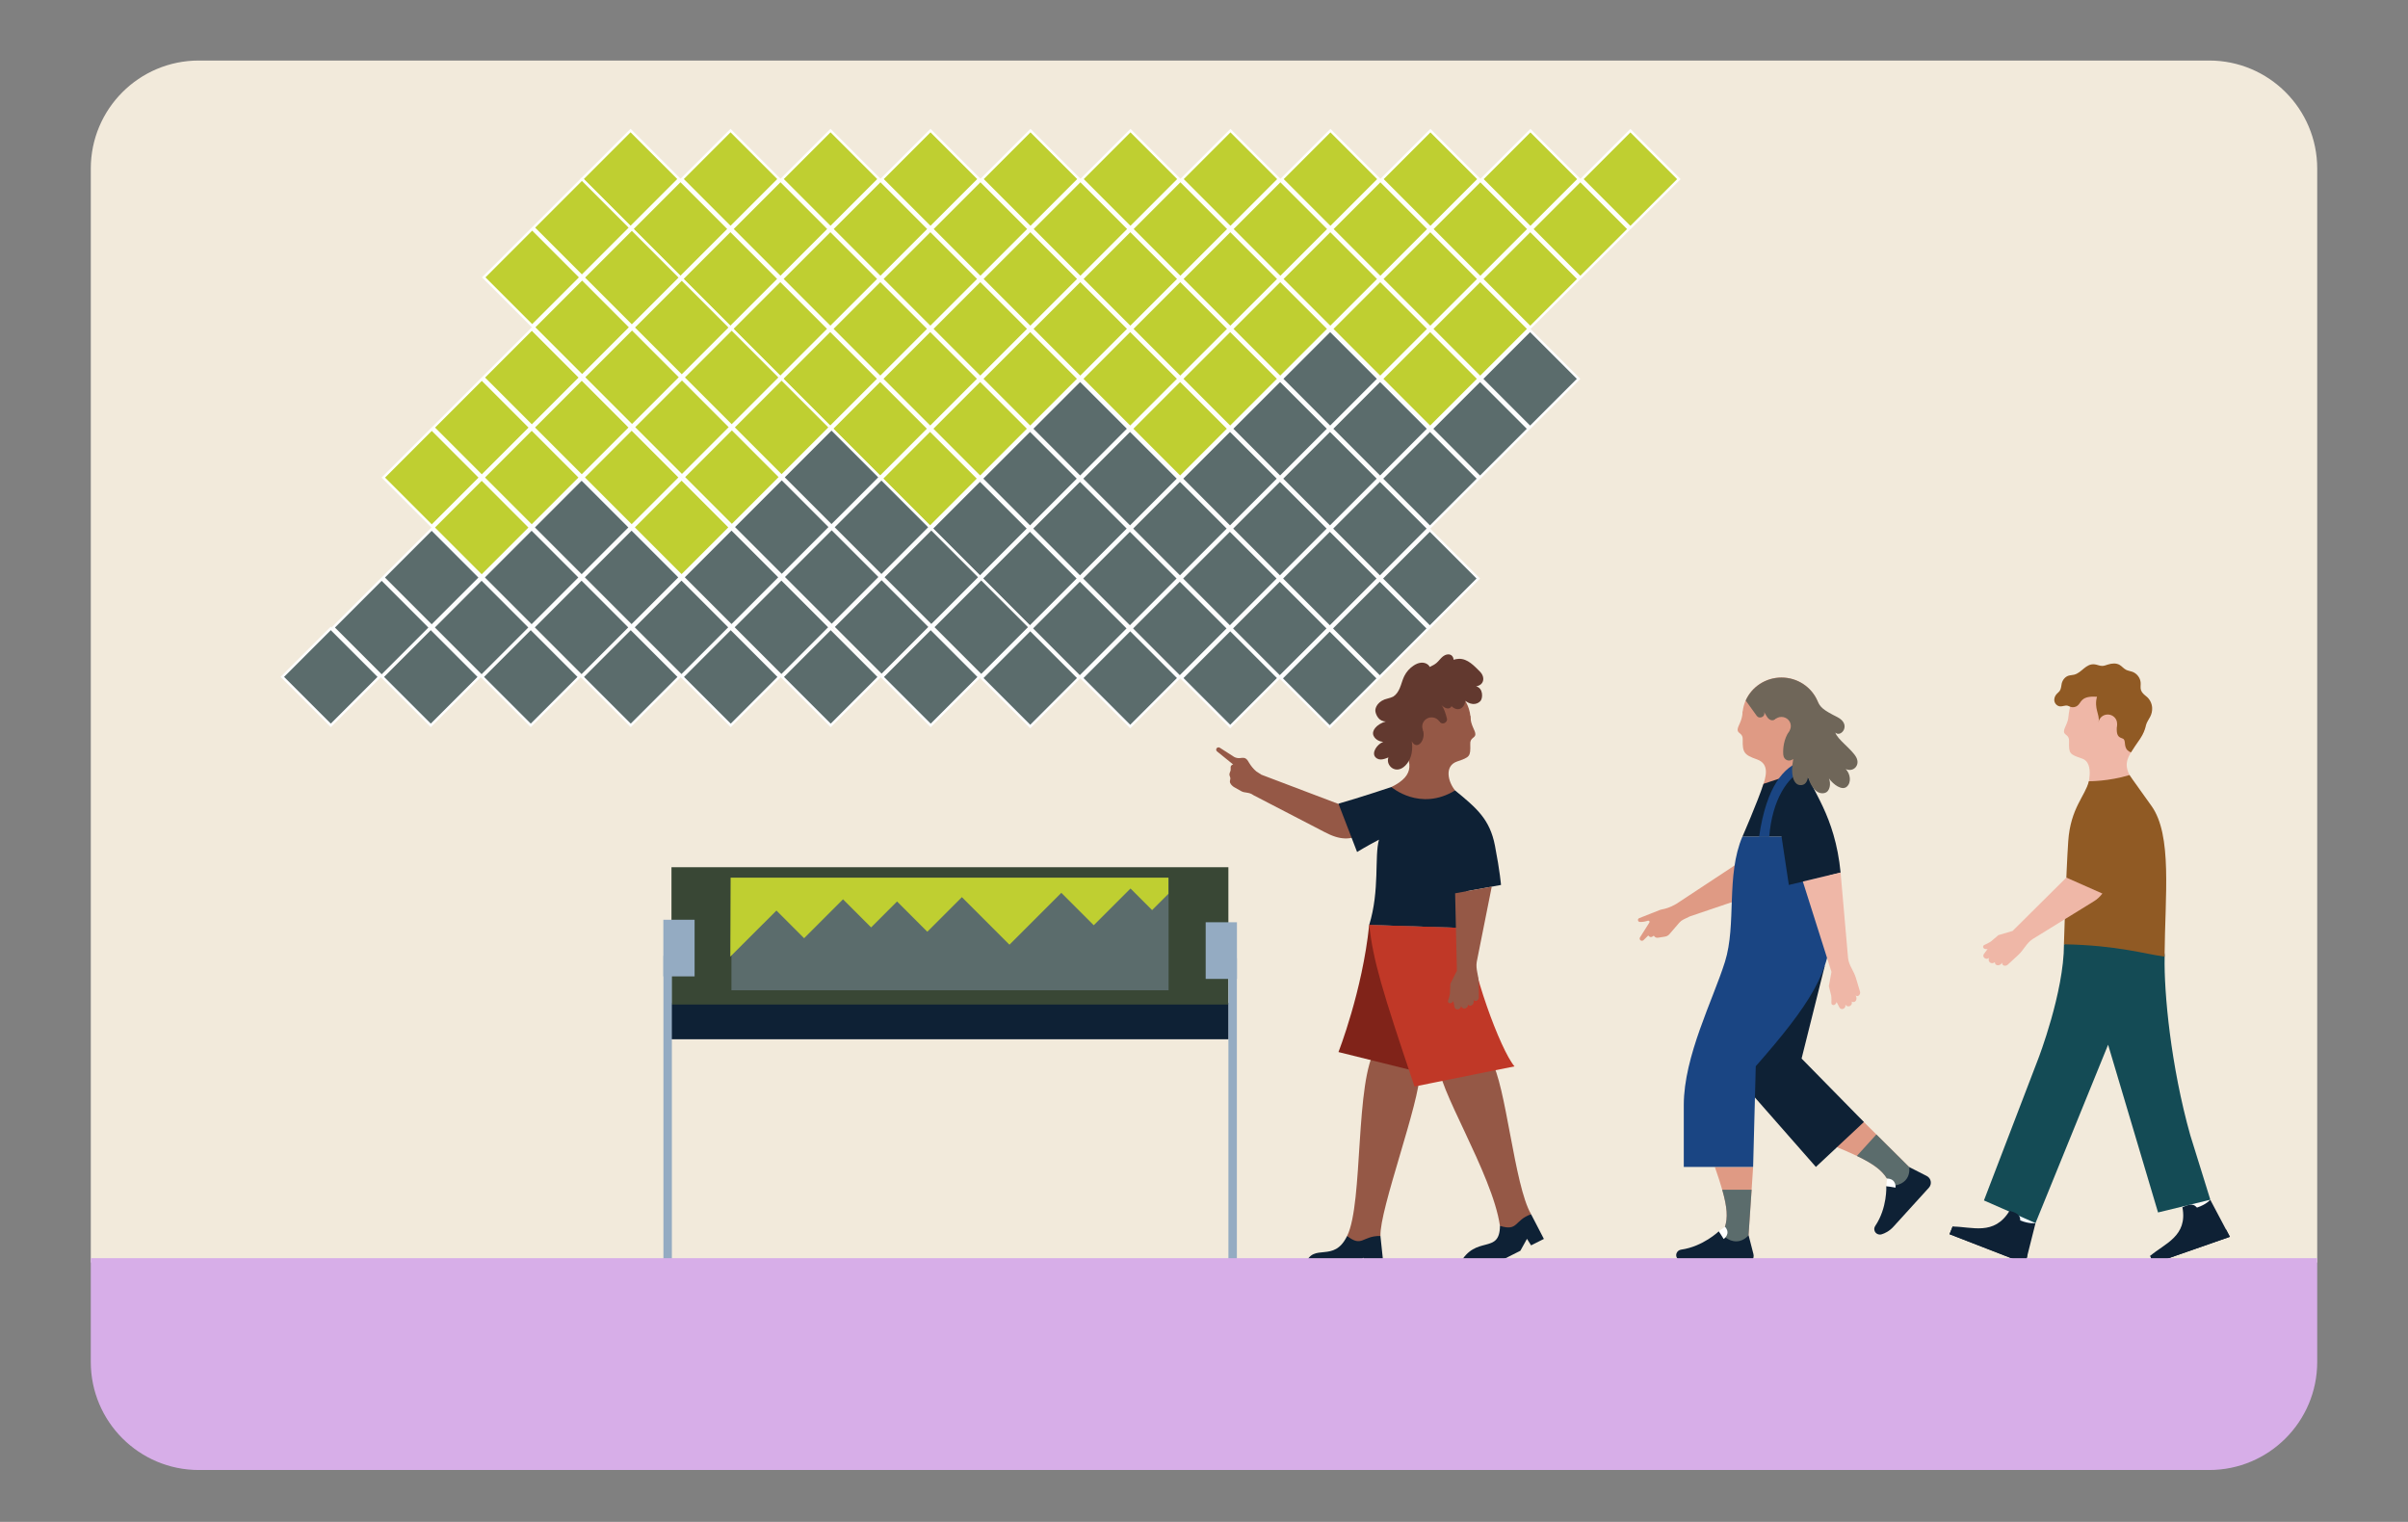 <?xml version="1.0" encoding="utf-8"?>
<!-- Generator: Adobe Illustrator 24.0.0, SVG Export Plug-In . SVG Version: 6.00 Build 0)  -->
<svg version="1.1" id="Layer_1" xmlns="http://www.w3.org/2000/svg" xmlns:xlink="http://www.w3.org/1999/xlink" x="0px" y="0px"
	 viewBox="0 0 557 352" style="enable-background:new 0 0 557 352;" xml:space="preserve">
<rect x="0" y="0" width="557" height="352" fill="#808080" stroke="none"/>
<style type="text/css">
	.st0{fill:#F2EADB;}
	.st1{fill:#0E2135;}
	.st2{fill:#BFCF31;}
	.st3{clip-path:url(#SVGID_2_);fill:none;stroke:#FFFFFF;stroke-width:0.576;stroke-miterlimit:10;}
	.st4{fill:none;stroke:#FFFFFF;stroke-width:0.576;stroke-miterlimit:10;}
	.st5{fill:#5B6C6C;}
	.st6{clip-path:url(#SVGID_4_);fill:none;stroke:#FFFFFF;stroke-width:0.576;stroke-miterlimit:10;}
	.st7{clip-path:url(#SVGID_6_);fill:none;stroke:#FFFFFF;stroke-width:0.576;stroke-miterlimit:10;}
	.st8{clip-path:url(#SVGID_8_);fill:none;stroke:#FFFFFF;stroke-width:0.576;stroke-miterlimit:10;}
	.st9{clip-path:url(#SVGID_10_);fill:none;stroke:#FFFFFF;stroke-width:0.576;stroke-miterlimit:10;}
	.st10{clip-path:url(#SVGID_12_);fill:none;stroke:#FFFFFF;stroke-width:0.576;stroke-miterlimit:10;}
	.st11{clip-path:url(#SVGID_14_);fill:none;stroke:#FFFFFF;stroke-width:0.576;stroke-miterlimit:10;}
	.st12{clip-path:url(#SVGID_16_);fill:none;stroke:#FFFFFF;stroke-width:0.576;stroke-miterlimit:10;}
	.st13{clip-path:url(#SVGID_18_);fill:none;stroke:#FFFFFF;stroke-width:0.576;stroke-miterlimit:10;}
	.st14{clip-path:url(#SVGID_20_);fill:none;stroke:#FFFFFF;stroke-width:0.576;stroke-miterlimit:10;}
	.st15{clip-path:url(#SVGID_22_);fill:none;stroke:#FFFFFF;stroke-width:0.576;stroke-miterlimit:10;}
	.st16{fill:#394735;}
	.st17{fill:#94ABC2;}
	.st18{fill:#FBF9F6;}
	.st19{clip-path:url(#SVGID_24_);fill:#0E2135;}
	.st20{fill:#F4FBFE;}
	.st21{clip-path:url(#SVGID_26_);fill:#144B55;}
	.st22{clip-path:url(#SVGID_26_);fill:#EFB7A7;}
	.st23{clip-path:url(#SVGID_26_);fill:#905A24;}
	.st24{clip-path:url(#SVGID_28_);fill:#EFB7A7;}
	.st25{clip-path:url(#SVGID_28_);fill:#0E2135;}
	.st26{clip-path:url(#SVGID_30_);fill:#DF9A84;}
	.st27{clip-path:url(#SVGID_30_);fill:#5B6C6C;}
	.st28{clip-path:url(#SVGID_30_);fill:#0E2135;}
	.st29{clip-path:url(#SVGID_30_);fill:#FFFFFF;}
	.st30{clip-path:url(#SVGID_32_);fill:#1A4583;}
	.st31{clip-path:url(#SVGID_32_);fill:#DF9A84;}
	.st32{clip-path:url(#SVGID_32_);fill:#0E2135;}
	.st33{clip-path:url(#SVGID_32_);fill:#6F6659;}
	.st34{clip-path:url(#SVGID_34_);fill:#EFB7A7;}
	.st35{clip-path:url(#SVGID_34_);fill:#0E2135;}
	.st36{clip-path:url(#SVGID_36_);fill:#FFFFFF;}
	.st37{clip-path:url(#SVGID_36_);fill:#955846;}
	.st38{clip-path:url(#SVGID_38_);fill:#955846;}
	.st39{clip-path:url(#SVGID_40_);fill:#802319;}
	.st40{clip-path:url(#SVGID_40_);fill:#0E2135;}
	.st41{clip-path:url(#SVGID_40_);fill:#955846;}
	.st42{fill:#62392F;}
	.st43{clip-path:url(#SVGID_42_);fill:#62392F;}
	.st44{clip-path:url(#SVGID_44_);fill:#955846;}
	.st45{clip-path:url(#SVGID_46_);fill:#C03827;}
	.st46{clip-path:url(#SVGID_48_);fill:#955846;}
	.st47{clip-path:url(#SVGID_48_);fill:#0E2135;}
	.st48{fill:#D7AEE8;}
</style>
<path class="st0" d="M511,14H46c-13.81,0-25,11.19-25,25v253h515V39C536,25.19,524.81,14,511,14z"/>
<rect x="155.19" y="231.96" class="st1" width="129.01" height="8.41"/>
<rect x="137.94" y="33.47" transform="matrix(0.707 -0.707 0.707 0.707 13.453 115.269)" class="st2" width="15.86" height="15.86"/>
<g>
	<defs>
		<rect id="SVGID_1_" x="-655.2" y="29.78" width="1242" height="389.49"/>
	</defs>
	<clipPath id="SVGID_2_">
		<use xlink:href="#SVGID_1_"  style="overflow:visible;"/>
	</clipPath>
	
		<rect x="137.94" y="33.47" transform="matrix(0.707 -0.707 0.707 0.707 13.454 115.269)" class="st3" width="15.86" height="15.86"/>
</g>
<rect x="149.49" y="45.02" transform="matrix(0.707 -0.707 0.707 0.707 8.669 126.818)" class="st2" width="15.86" height="15.86"/>
<rect x="149.49" y="45.02" transform="matrix(0.707 -0.707 0.707 0.707 8.669 126.818)" class="st4" width="15.86" height="15.86"/>
<rect x="161.04" y="56.57" transform="matrix(0.707 -0.707 0.707 0.707 3.885 138.368)" class="st2" width="15.86" height="15.86"/>
<rect x="161.04" y="56.57" transform="matrix(0.707 -0.707 0.707 0.707 3.885 138.368)" class="st4" width="15.86" height="15.86"/>
<rect x="172.59" y="68.12" transform="matrix(0.707 -0.707 0.707 0.707 -0.899 149.918)" class="st2" width="15.86" height="15.86"/>
<rect x="172.59" y="68.12" transform="matrix(0.707 -0.707 0.707 0.707 -0.899 149.918)" class="st4" width="15.86" height="15.86"/>
<rect x="184.14" y="79.67" transform="matrix(0.707 -0.707 0.707 0.707 -5.683 161.467)" class="st2" width="15.86" height="15.86"/>
<rect x="184.14" y="79.67" transform="matrix(0.707 -0.707 0.707 0.707 -5.683 161.467)" class="st4" width="15.86" height="15.86"/>
<rect x="195.69" y="91.22" transform="matrix(0.707 -0.707 0.707 0.707 -10.467 173.017)" class="st2" width="15.86" height="15.86"/>
<rect x="195.69" y="91.22" transform="matrix(0.707 -0.707 0.707 0.707 -10.467 173.017)" class="st4" width="15.86" height="15.86"/>
<rect x="207.24" y="102.76" transform="matrix(0.707 -0.707 0.707 0.707 -15.251 184.567)" class="st2" width="15.86" height="15.86"/>
<rect x="207.24" y="102.76" transform="matrix(0.707 -0.707 0.707 0.707 -15.251 184.567)" class="st4" width="15.86" height="15.86"/>
<rect x="218.79" y="114.31" transform="matrix(0.707 -0.707 0.707 0.707 -20.035 196.116)" class="st5" width="15.86" height="15.86"/>
<rect x="218.79" y="114.31" transform="matrix(0.707 -0.707 0.707 0.707 -20.035 196.116)" class="st4" width="15.86" height="15.86"/>
<rect x="230.34" y="125.86" transform="matrix(0.707 -0.707 0.707 0.707 -24.819 207.666)" class="st5" width="15.86" height="15.86"/>
<rect x="230.34" y="125.86" transform="matrix(0.707 -0.707 0.707 0.707 -24.819 207.666)" class="st4" width="15.86" height="15.86"/>
<rect x="126.69" y="44.72" transform="matrix(0.707 -0.707 0.707 0.707 2.2 110.607)" class="st2" width="15.86" height="15.86"/>
<rect x="126.69" y="44.72" transform="matrix(0.707 -0.707 0.707 0.707 2.2 110.607)" class="st4" width="15.86" height="15.86"/>
<rect x="138.24" y="56.27" transform="matrix(0.707 -0.707 0.707 0.707 -2.584 122.157)" class="st2" width="15.86" height="15.86"/>
<rect x="138.24" y="56.27" transform="matrix(0.707 -0.707 0.707 0.707 -2.584 122.157)" class="st4" width="15.86" height="15.86"/>
<rect x="149.79" y="67.82" transform="matrix(0.707 -0.707 0.707 0.707 -7.368 133.707)" class="st2" width="15.86" height="15.86"/>
<rect x="149.79" y="67.82" transform="matrix(0.707 -0.707 0.707 0.707 -7.368 133.707)" class="st4" width="15.86" height="15.86"/>
<rect x="161.34" y="79.37" transform="matrix(0.707 -0.707 0.707 0.707 -12.152 145.256)" class="st2" width="15.86" height="15.86"/>
<rect x="161.34" y="79.37" transform="matrix(0.707 -0.707 0.707 0.707 -12.152 145.256)" class="st4" width="15.86" height="15.86"/>
<rect x="172.89" y="90.92" transform="matrix(0.707 -0.707 0.707 0.707 -16.936 156.806)" class="st2" width="15.86" height="15.86"/>
<rect x="172.89" y="90.92" transform="matrix(0.707 -0.707 0.707 0.707 -16.936 156.806)" class="st4" width="15.86" height="15.86"/>
<rect x="184.44" y="102.47" transform="matrix(0.707 -0.707 0.707 0.707 -21.72 168.356)" class="st5" width="15.86" height="15.86"/>
<rect x="184.44" y="102.47" transform="matrix(0.707 -0.707 0.707 0.707 -21.72 168.356)" class="st4" width="15.86" height="15.86"/>
<rect x="195.99" y="114.02" transform="matrix(0.707 -0.707 0.707 0.707 -26.504 179.905)" class="st5" width="15.86" height="15.86"/>
<rect x="195.99" y="114.02" transform="matrix(0.707 -0.707 0.707 0.707 -26.504 179.905)" class="st4" width="15.86" height="15.86"/>
<rect x="207.53" y="125.57" transform="matrix(0.707 -0.707 0.707 0.707 -31.288 191.455)" class="st5" width="15.86" height="15.86"/>
<rect x="207.53" y="125.57" transform="matrix(0.707 -0.707 0.707 0.707 -31.288 191.455)" class="st4" width="15.86" height="15.86"/>
<rect x="115.19" y="56.22" transform="matrix(0.707 -0.707 0.707 0.707 -9.301 105.844)" class="st2" width="15.86" height="15.86"/>
<rect x="115.19" y="56.22" transform="matrix(0.707 -0.707 0.707 0.707 -9.301 105.844)" class="st4" width="15.86" height="15.86"/>
<rect x="126.74" y="67.77" transform="matrix(0.707 -0.707 0.707 0.707 -14.085 117.393)" class="st2" width="15.86" height="15.86"/>
<rect x="126.74" y="67.77" transform="matrix(0.707 -0.707 0.707 0.707 -14.085 117.393)" class="st4" width="15.86" height="15.86"/>
<rect x="138.29" y="79.32" transform="matrix(0.707 -0.707 0.707 0.707 -18.869 128.943)" class="st2" width="15.86" height="15.86"/>
<rect x="138.29" y="79.32" transform="matrix(0.707 -0.707 0.707 0.707 -18.869 128.943)" class="st4" width="15.86" height="15.86"/>
<rect x="149.84" y="90.87" transform="matrix(0.707 -0.707 0.707 0.707 -23.653 140.493)" class="st2" width="15.86" height="15.86"/>
<rect x="149.84" y="90.87" transform="matrix(0.707 -0.707 0.707 0.707 -23.653 140.493)" class="st4" width="15.86" height="15.86"/>
<rect x="161.39" y="102.42" transform="matrix(0.707 -0.707 0.707 0.707 -28.437 152.042)" class="st2" width="15.86" height="15.86"/>
<rect x="161.39" y="102.42" transform="matrix(0.707 -0.707 0.707 0.707 -28.437 152.042)" class="st4" width="15.86" height="15.86"/>
<rect x="172.93" y="113.97" transform="matrix(0.707 -0.707 0.707 0.707 -33.221 163.592)" class="st5" width="15.86" height="15.86"/>
<rect x="172.93" y="113.97" transform="matrix(0.707 -0.707 0.707 0.707 -33.221 163.592)" class="st4" width="15.86" height="15.86"/>
<rect x="184.48" y="125.52" transform="matrix(0.707 -0.707 0.707 0.707 -38.005 175.142)" class="st5" width="15.86" height="15.86"/>
<rect x="184.48" y="125.52" transform="matrix(0.707 -0.707 0.707 0.707 -38.005 175.142)" class="st4" width="15.86" height="15.86"/>
<rect x="115.11" y="79.4" transform="matrix(0.707 -0.707 0.707 0.707 -25.715 112.576)" class="st2" width="15.86" height="15.86"/>
<rect x="115.11" y="79.4" transform="matrix(0.707 -0.707 0.707 0.707 -25.715 112.576)" class="st4" width="15.86" height="15.86"/>
<rect x="126.66" y="90.95" transform="matrix(0.707 -0.707 0.707 0.707 -30.498 124.126)" class="st2" width="15.86" height="15.86"/>
<rect x="126.66" y="90.95" transform="matrix(0.707 -0.707 0.707 0.707 -30.498 124.126)" class="st4" width="15.86" height="15.86"/>
<rect x="138.21" y="102.5" transform="matrix(0.707 -0.707 0.707 0.707 -35.283 135.675)" class="st2" width="15.86" height="15.86"/>
<rect x="138.21" y="102.5" transform="matrix(0.707 -0.707 0.707 0.707 -35.283 135.675)" class="st4" width="15.86" height="15.86"/>
<rect x="149.76" y="114.05" transform="matrix(0.707 -0.707 0.707 0.707 -40.067 147.225)" class="st2" width="15.86" height="15.86"/>
<rect x="149.76" y="114.05" transform="matrix(0.707 -0.707 0.707 0.707 -40.067 147.225)" class="st4" width="15.86" height="15.86"/>
<rect x="161.31" y="125.6" transform="matrix(0.707 -0.707 0.707 0.707 -44.851 158.775)" class="st5" width="15.86" height="15.86"/>
<rect x="161.31" y="125.6" transform="matrix(0.707 -0.707 0.707 0.707 -44.851 158.775)" class="st4" width="15.86" height="15.86"/>
<rect x="103.54" y="90.97" transform="matrix(0.707 -0.707 0.707 0.707 -37.285 107.784)" class="st2" width="15.86" height="15.86"/>
<rect x="103.54" y="90.97" transform="matrix(0.707 -0.707 0.707 0.707 -37.285 107.784)" class="st4" width="15.86" height="15.86"/>
<rect x="115.09" y="102.52" transform="matrix(0.707 -0.707 0.707 0.707 -42.069 119.333)" class="st2" width="15.86" height="15.86"/>
<rect x="115.09" y="102.52" transform="matrix(0.707 -0.707 0.707 0.707 -42.069 119.333)" class="st4" width="15.86" height="15.86"/>
<rect x="126.64" y="114.07" transform="matrix(0.707 -0.707 0.707 0.707 -46.853 130.883)" class="st5" width="15.86" height="15.86"/>
<rect x="126.64" y="114.07" transform="matrix(0.707 -0.707 0.707 0.707 -46.853 130.883)" class="st4" width="15.86" height="15.86"/>
<rect x="138.19" y="125.62" transform="matrix(0.707 -0.707 0.707 0.707 -51.637 142.433)" class="st5" width="15.86" height="15.86"/>
<rect x="138.19" y="125.62" transform="matrix(0.707 -0.707 0.707 0.707 -51.637 142.433)" class="st4" width="15.86" height="15.86"/>
<rect x="91.97" y="102.54" transform="matrix(0.707 -0.707 0.707 0.707 -48.855 102.991)" class="st2" width="15.86" height="15.86"/>
<rect x="91.97" y="102.54" transform="matrix(0.707 -0.707 0.707 0.707 -48.855 102.991)" class="st4" width="15.86" height="15.86"/>
<rect x="103.52" y="114.09" transform="matrix(0.707 -0.707 0.707 0.707 -53.639 114.541)" class="st2" width="15.86" height="15.86"/>
<rect x="103.52" y="114.09" transform="matrix(0.707 -0.707 0.707 0.707 -53.639 114.541)" class="st4" width="15.86" height="15.86"/>
<rect x="115.07" y="125.64" transform="matrix(0.707 -0.707 0.707 0.707 -58.423 126.09)" class="st5" width="15.86" height="15.86"/>
<rect x="115.07" y="125.64" transform="matrix(0.707 -0.707 0.707 0.707 -58.423 126.09)" class="st4" width="15.86" height="15.86"/>
<rect x="91.95" y="125.66" transform="matrix(0.707 -0.707 0.707 0.707 -65.209 109.748)" class="st5" width="15.86" height="15.86"/>
<rect x="91.95" y="125.66" transform="matrix(0.707 -0.707 0.707 0.707 -65.209 109.748)" class="st4" width="15.86" height="15.86"/>
<rect x="80.38" y="137.23" transform="matrix(0.707 -0.707 0.707 0.707 -76.778 104.956)" class="st5" width="15.86" height="15.86"/>
<rect x="80.38" y="137.23" transform="matrix(0.707 -0.707 0.707 0.707 -76.778 104.956)" class="st4" width="15.86" height="15.86"/>
<rect x="103.5" y="137.21" transform="matrix(0.707 -0.707 0.707 0.707 -69.993 121.298)" class="st5" width="15.86" height="15.86"/>
<rect x="103.5" y="137.21" transform="matrix(0.707 -0.707 0.707 0.707 -69.993 121.298)" class="st4" width="15.86" height="15.86"/>
<rect x="126.62" y="137.19" transform="matrix(0.707 -0.707 0.707 0.707 -63.207 137.64)" class="st5" width="15.86" height="15.86"/>
<rect x="126.62" y="137.19" transform="matrix(0.707 -0.707 0.707 0.707 -63.207 137.64)" class="st4" width="15.86" height="15.86"/>
<rect x="149.74" y="137.17" transform="matrix(0.707 -0.707 0.707 0.707 -56.421 153.982)" class="st5" width="15.86" height="15.86"/>
<rect x="149.74" y="137.17" transform="matrix(0.707 -0.707 0.707 0.707 -56.421 153.982)" class="st4" width="15.86" height="15.86"/>
<rect x="172.85" y="137.15" transform="matrix(0.707 -0.707 0.707 0.707 -49.635 170.324)" class="st5" width="15.86" height="15.86"/>
<rect x="172.85" y="137.15" transform="matrix(0.707 -0.707 0.707 0.707 -49.635 170.324)" class="st4" width="15.86" height="15.86"/>
<rect x="196.03" y="137.07" transform="matrix(0.707 -0.707 0.707 0.707 -42.789 186.691)" class="st5" width="15.86" height="15.86"/>
<rect x="196.03" y="137.07" transform="matrix(0.707 -0.707 0.707 0.707 -42.789 186.691)" class="st4" width="15.86" height="15.86"/>
<rect x="219.08" y="137.12" transform="matrix(0.707 -0.707 0.707 0.707 -36.072 203.005)" class="st5" width="15.86" height="15.86"/>
<rect x="219.08" y="137.12" transform="matrix(0.707 -0.707 0.707 0.707 -36.072 203.005)" class="st4" width="15.86" height="15.86"/>
<rect x="241.89" y="137.41" transform="matrix(0.707 -0.707 0.707 0.707 -29.603 219.216)" class="st5" width="15.86" height="15.86"/>
<rect x="241.89" y="137.41" transform="matrix(0.707 -0.707 0.707 0.707 -29.603 219.216)" class="st4" width="15.86" height="15.86"/>
<rect x="161.07" y="33.47" transform="matrix(0.707 -0.707 0.707 0.707 20.228 131.624)" class="st2" width="15.86" height="15.86"/>
<g>
	<defs>
		<rect id="SVGID_3_" x="-655.2" y="29.78" width="1242" height="389.49"/>
	</defs>
	<clipPath id="SVGID_4_">
		<use xlink:href="#SVGID_3_"  style="overflow:visible;"/>
	</clipPath>
	
		<rect x="161.07" y="33.47" transform="matrix(0.707 -0.707 0.707 0.707 20.228 131.624)" class="st6" width="15.86" height="15.86"/>
</g>
<rect x="172.62" y="45.02" transform="matrix(0.707 -0.707 0.707 0.707 15.444 143.174)" class="st2" width="15.86" height="15.86"/>
<rect x="172.62" y="45.02" transform="matrix(0.707 -0.707 0.707 0.707 15.444 143.174)" class="st4" width="15.86" height="15.86"/>
<rect x="184.17" y="56.57" transform="matrix(0.707 -0.707 0.707 0.707 10.66 154.723)" class="st2" width="15.86" height="15.86"/>
<rect x="184.17" y="56.57" transform="matrix(0.707 -0.707 0.707 0.707 10.66 154.723)" class="st4" width="15.86" height="15.86"/>
<rect x="195.72" y="68.12" transform="matrix(0.707 -0.707 0.707 0.707 5.876 166.273)" class="st2" width="15.86" height="15.86"/>
<rect x="195.72" y="68.12" transform="matrix(0.707 -0.707 0.707 0.707 5.876 166.273)" class="st4" width="15.86" height="15.86"/>
<rect x="207.27" y="79.67" transform="matrix(0.707 -0.707 0.707 0.707 1.092 177.823)" class="st2" width="15.86" height="15.86"/>
<rect x="207.27" y="79.67" transform="matrix(0.707 -0.707 0.707 0.707 1.092 177.823)" class="st4" width="15.86" height="15.86"/>
<rect x="218.82" y="91.22" transform="matrix(0.707 -0.707 0.707 0.707 -3.692 189.372)" class="st2" width="15.86" height="15.86"/>
<rect x="218.82" y="91.22" transform="matrix(0.707 -0.707 0.707 0.707 -3.692 189.372)" class="st4" width="15.86" height="15.86"/>
<rect x="230.37" y="102.76" transform="matrix(0.707 -0.707 0.707 0.707 -8.476 200.922)" class="st5" width="15.86" height="15.86"/>
<rect x="230.37" y="102.76" transform="matrix(0.707 -0.707 0.707 0.707 -8.476 200.922)" class="st4" width="15.86" height="15.86"/>
<rect x="241.92" y="114.31" transform="matrix(0.707 -0.707 0.707 0.707 -13.26 212.472)" class="st5" width="15.86" height="15.86"/>
<rect x="241.92" y="114.31" transform="matrix(0.707 -0.707 0.707 0.707 -13.26 212.472)" class="st4" width="15.86" height="15.86"/>
<rect x="253.47" y="125.86" transform="matrix(0.707 -0.707 0.707 0.707 -18.044 224.021)" class="st5" width="15.86" height="15.86"/>
<rect x="253.47" y="125.86" transform="matrix(0.707 -0.707 0.707 0.707 -18.044 224.021)" class="st4" width="15.86" height="15.86"/>
<rect x="265.02" y="137.41" transform="matrix(0.707 -0.707 0.707 0.707 -22.828 235.571)" class="st5" width="15.86" height="15.86"/>
<rect x="265.02" y="137.41" transform="matrix(0.707 -0.707 0.707 0.707 -22.828 235.571)" class="st4" width="15.86" height="15.86"/>
<rect x="184.2" y="33.47" transform="matrix(0.707 -0.707 0.707 0.707 27.003 147.979)" class="st2" width="15.86" height="15.86"/>
<g>
	<defs>
		<rect id="SVGID_5_" x="-655.2" y="29.78" width="1242" height="389.49"/>
	</defs>
	<clipPath id="SVGID_6_">
		<use xlink:href="#SVGID_5_"  style="overflow:visible;"/>
	</clipPath>
	
		<rect x="184.2" y="33.47" transform="matrix(0.707 -0.707 0.707 0.707 27.003 147.979)" class="st7" width="15.86" height="15.86"/>
</g>
<rect x="195.75" y="45.02" transform="matrix(0.707 -0.707 0.707 0.707 22.219 159.529)" class="st2" width="15.86" height="15.86"/>
<rect x="195.75" y="45.02" transform="matrix(0.707 -0.707 0.707 0.707 22.219 159.529)" class="st4" width="15.86" height="15.86"/>
<rect x="207.3" y="56.57" transform="matrix(0.707 -0.707 0.707 0.707 17.435 171.079)" class="st2" width="15.86" height="15.86"/>
<rect x="207.3" y="56.57" transform="matrix(0.707 -0.707 0.707 0.707 17.435 171.079)" class="st4" width="15.86" height="15.86"/>
<rect x="218.85" y="68.12" transform="matrix(0.707 -0.707 0.707 0.707 12.651 182.628)" class="st2" width="15.86" height="15.86"/>
<rect x="218.85" y="68.12" transform="matrix(0.707 -0.707 0.707 0.707 12.651 182.628)" class="st4" width="15.86" height="15.86"/>
<rect x="230.4" y="79.67" transform="matrix(0.707 -0.707 0.707 0.707 7.867 194.178)" class="st2" width="15.86" height="15.86"/>
<rect x="230.4" y="79.67" transform="matrix(0.707 -0.707 0.707 0.707 7.867 194.178)" class="st4" width="15.86" height="15.86"/>
<rect x="241.95" y="91.22" transform="matrix(0.707 -0.707 0.707 0.707 3.082 205.728)" class="st5" width="15.86" height="15.86"/>
<rect x="241.95" y="91.22" transform="matrix(0.707 -0.707 0.707 0.707 3.082 205.728)" class="st4" width="15.86" height="15.86"/>
<rect x="253.5" y="102.76" transform="matrix(0.707 -0.707 0.707 0.707 -1.702 217.277)" class="st5" width="15.86" height="15.86"/>
<rect x="253.5" y="102.76" transform="matrix(0.707 -0.707 0.707 0.707 -1.702 217.277)" class="st4" width="15.86" height="15.86"/>
<rect x="265.05" y="114.31" transform="matrix(0.707 -0.707 0.707 0.707 -6.486 228.827)" class="st5" width="15.86" height="15.86"/>
<rect x="265.05" y="114.31" transform="matrix(0.707 -0.707 0.707 0.707 -6.486 228.827)" class="st4" width="15.86" height="15.86"/>
<rect x="276.6" y="125.86" transform="matrix(0.707 -0.707 0.707 0.707 -11.27 240.377)" class="st5" width="15.86" height="15.86"/>
<rect x="276.6" y="125.86" transform="matrix(0.707 -0.707 0.707 0.707 -11.27 240.377)" class="st4" width="15.86" height="15.86"/>
<rect x="288.15" y="137.41" transform="matrix(0.707 -0.707 0.707 0.707 -16.054 251.926)" class="st5" width="15.86" height="15.86"/>
<rect x="288.15" y="137.41" transform="matrix(0.707 -0.707 0.707 0.707 -16.054 251.926)" class="st4" width="15.86" height="15.86"/>
<rect x="230.42" y="148.89" transform="matrix(0.707 -0.707 0.707 0.707 -41.075 214.464)" class="st5" width="15.86" height="15.86"/>
<rect x="230.42" y="148.89" transform="matrix(0.707 -0.707 0.707 0.707 -41.075 214.464)" class="st4" width="15.86" height="15.86"/>
<rect x="253.55" y="148.89" transform="matrix(0.707 -0.707 0.707 0.707 -34.301 230.819)" class="st5" width="15.86" height="15.86"/>
<rect x="253.55" y="148.89" transform="matrix(0.707 -0.707 0.707 0.707 -34.301 230.819)" class="st4" width="15.86" height="15.86"/>
<rect x="276.68" y="148.89" transform="matrix(0.707 -0.707 0.707 0.707 -27.526 247.174)" class="st5" width="15.86" height="15.86"/>
<rect x="276.68" y="148.89" transform="matrix(0.707 -0.707 0.707 0.707 -27.526 247.174)" class="st4" width="15.86" height="15.86"/>
<rect x="207.33" y="33.47" transform="matrix(0.707 -0.707 0.707 0.707 33.777 164.335)" class="st2" width="15.86" height="15.86"/>
<g>
	<defs>
		<rect id="SVGID_7_" x="-655.2" y="29.78" width="1242" height="389.49"/>
	</defs>
	<clipPath id="SVGID_8_">
		<use xlink:href="#SVGID_7_"  style="overflow:visible;"/>
	</clipPath>
	
		<rect x="207.33" y="33.47" transform="matrix(0.707 -0.707 0.707 0.707 33.777 164.335)" class="st8" width="15.86" height="15.86"/>
</g>
<rect x="218.88" y="45.02" transform="matrix(0.707 -0.707 0.707 0.707 28.993 175.884)" class="st2" width="15.86" height="15.86"/>
<rect x="218.88" y="45.02" transform="matrix(0.707 -0.707 0.707 0.707 28.993 175.884)" class="st4" width="15.86" height="15.86"/>
<rect x="230.43" y="56.57" transform="matrix(0.707 -0.707 0.707 0.707 24.209 187.434)" class="st2" width="15.86" height="15.86"/>
<rect x="230.43" y="56.57" transform="matrix(0.707 -0.707 0.707 0.707 24.209 187.434)" class="st4" width="15.86" height="15.86"/>
<rect x="241.98" y="68.12" transform="matrix(0.707 -0.707 0.707 0.707 19.425 198.984)" class="st2" width="15.86" height="15.86"/>
<rect x="241.98" y="68.12" transform="matrix(0.707 -0.707 0.707 0.707 19.425 198.984)" class="st4" width="15.86" height="15.86"/>
<rect x="253.53" y="79.67" transform="matrix(0.707 -0.707 0.707 0.707 14.641 210.533)" class="st2" width="15.86" height="15.86"/>
<rect x="253.53" y="79.67" transform="matrix(0.707 -0.707 0.707 0.707 14.641 210.533)" class="st4" width="15.86" height="15.86"/>
<rect x="265.08" y="91.22" transform="matrix(0.707 -0.707 0.707 0.707 9.857 222.083)" class="st2" width="15.86" height="15.86"/>
<rect x="265.08" y="91.22" transform="matrix(0.707 -0.707 0.707 0.707 9.857 222.083)" class="st4" width="15.86" height="15.86"/>
<rect x="276.63" y="102.76" transform="matrix(0.707 -0.707 0.707 0.707 5.073 233.633)" class="st5" width="15.86" height="15.86"/>
<rect x="276.63" y="102.76" transform="matrix(0.707 -0.707 0.707 0.707 5.073 233.633)" class="st4" width="15.86" height="15.86"/>
<rect x="288.18" y="114.31" transform="matrix(0.707 -0.707 0.707 0.707 0.289 245.182)" class="st5" width="15.86" height="15.86"/>
<rect x="288.18" y="114.31" transform="matrix(0.707 -0.707 0.707 0.707 0.289 245.182)" class="st4" width="15.86" height="15.86"/>
<rect x="299.73" y="125.86" transform="matrix(0.707 -0.707 0.707 0.707 -4.495 256.732)" class="st5" width="15.86" height="15.86"/>
<rect x="299.73" y="125.86" transform="matrix(0.707 -0.707 0.707 0.707 -4.495 256.732)" class="st4" width="15.86" height="15.86"/>
<rect x="311.28" y="137.41" transform="matrix(0.707 -0.707 0.707 0.707 -9.279 268.282)" class="st5" width="15.86" height="15.86"/>
<rect x="311.28" y="137.41" transform="matrix(0.707 -0.707 0.707 0.707 -9.279 268.282)" class="st4" width="15.86" height="15.86"/>
<rect x="299.7" y="148.96" transform="matrix(0.707 -0.707 0.707 0.707 -20.837 263.475)" class="st5" width="15.86" height="15.86"/>
<rect x="299.7" y="148.96" transform="matrix(0.707 -0.707 0.707 0.707 -20.837 263.475)" class="st4" width="15.86" height="15.86"/>
<rect x="230.46" y="33.47" transform="matrix(0.707 -0.707 0.707 0.707 40.552 180.69)" class="st2" width="15.86" height="15.86"/>
<g>
	<defs>
		<rect id="SVGID_9_" x="-655.2" y="29.78" width="1242" height="389.49"/>
	</defs>
	<clipPath id="SVGID_10_">
		<use xlink:href="#SVGID_9_"  style="overflow:visible;"/>
	</clipPath>
	
		<rect x="230.46" y="33.47" transform="matrix(0.707 -0.707 0.707 0.707 40.552 180.69)" class="st9" width="15.86" height="15.86"/>
</g>
<rect x="242.01" y="45.02" transform="matrix(0.707 -0.707 0.707 0.707 35.768 192.24)" class="st2" width="15.86" height="15.86"/>
<rect x="242.01" y="45.02" transform="matrix(0.707 -0.707 0.707 0.707 35.768 192.24)" class="st4" width="15.86" height="15.86"/>
<rect x="253.56" y="56.57" transform="matrix(0.707 -0.707 0.707 0.707 30.984 203.789)" class="st2" width="15.86" height="15.86"/>
<rect x="253.56" y="56.57" transform="matrix(0.707 -0.707 0.707 0.707 30.984 203.789)" class="st4" width="15.86" height="15.86"/>
<rect x="265.11" y="68.12" transform="matrix(0.707 -0.707 0.707 0.707 26.2 215.339)" class="st2" width="15.86" height="15.86"/>
<rect x="265.11" y="68.12" transform="matrix(0.707 -0.707 0.707 0.707 26.2 215.339)" class="st4" width="15.86" height="15.86"/>
<rect x="276.66" y="79.67" transform="matrix(0.707 -0.707 0.707 0.707 21.416 226.889)" class="st2" width="15.86" height="15.86"/>
<rect x="276.66" y="79.67" transform="matrix(0.707 -0.707 0.707 0.707 21.416 226.889)" class="st4" width="15.86" height="15.86"/>
<rect x="288.21" y="91.22" transform="matrix(0.707 -0.707 0.707 0.707 16.632 238.438)" class="st5" width="15.86" height="15.86"/>
<rect x="288.21" y="91.22" transform="matrix(0.707 -0.707 0.707 0.707 16.632 238.438)" class="st4" width="15.86" height="15.86"/>
<rect x="299.76" y="102.76" transform="matrix(0.707 -0.707 0.707 0.707 11.848 249.988)" class="st5" width="15.86" height="15.86"/>
<rect x="299.76" y="102.76" transform="matrix(0.707 -0.707 0.707 0.707 11.848 249.988)" class="st4" width="15.86" height="15.86"/>
<rect x="311.31" y="114.31" transform="matrix(0.707 -0.707 0.707 0.707 7.064 261.538)" class="st5" width="15.86" height="15.86"/>
<rect x="311.31" y="114.31" transform="matrix(0.707 -0.707 0.707 0.707 7.064 261.538)" class="st4" width="15.86" height="15.86"/>
<rect x="322.86" y="125.86" transform="matrix(0.707 -0.707 0.707 0.707 2.28 273.087)" class="st5" width="15.86" height="15.86"/>
<rect x="322.86" y="125.86" transform="matrix(0.707 -0.707 0.707 0.707 2.28 273.087)" class="st4" width="15.86" height="15.86"/>
<rect x="253.59" y="33.47" transform="matrix(0.707 -0.707 0.707 0.707 47.326 197.045)" class="st2" width="15.86" height="15.86"/>
<g>
	<defs>
		<rect id="SVGID_11_" x="-655.2" y="29.78" width="1242" height="389.49"/>
	</defs>
	<clipPath id="SVGID_12_">
		<use xlink:href="#SVGID_11_"  style="overflow:visible;"/>
	</clipPath>
	
		<rect x="253.59" y="33.47" transform="matrix(0.707 -0.707 0.707 0.707 47.326 197.045)" class="st10" width="15.86" height="15.86"/>
</g>
<rect x="265.14" y="45.02" transform="matrix(0.707 -0.707 0.707 0.707 42.542 208.595)" class="st2" width="15.86" height="15.86"/>
<rect x="265.14" y="45.02" transform="matrix(0.707 -0.707 0.707 0.707 42.542 208.595)" class="st4" width="15.86" height="15.86"/>
<rect x="276.69" y="56.57" transform="matrix(0.707 -0.707 0.707 0.707 37.758 220.145)" class="st2" width="15.86" height="15.86"/>
<rect x="276.69" y="56.57" transform="matrix(0.707 -0.707 0.707 0.707 37.758 220.145)" class="st4" width="15.86" height="15.86"/>
<rect x="288.24" y="68.12" transform="matrix(0.707 -0.707 0.707 0.707 32.974 231.694)" class="st2" width="15.86" height="15.86"/>
<rect x="288.24" y="68.12" transform="matrix(0.707 -0.707 0.707 0.707 32.974 231.694)" class="st4" width="15.86" height="15.86"/>
<rect x="299.79" y="79.67" transform="matrix(0.707 -0.707 0.707 0.707 28.19 243.244)" class="st5" width="15.86" height="15.86"/>
<rect x="299.79" y="79.67" transform="matrix(0.707 -0.707 0.707 0.707 28.19 243.244)" class="st4" width="15.86" height="15.86"/>
<rect x="311.34" y="91.22" transform="matrix(0.707 -0.707 0.707 0.707 23.406 254.794)" class="st5" width="15.86" height="15.86"/>
<rect x="311.34" y="91.22" transform="matrix(0.707 -0.707 0.707 0.707 23.406 254.794)" class="st4" width="15.86" height="15.86"/>
<rect x="322.89" y="102.76" transform="matrix(0.707 -0.707 0.707 0.707 18.622 266.343)" class="st5" width="15.86" height="15.86"/>
<rect x="322.89" y="102.76" transform="matrix(0.707 -0.707 0.707 0.707 18.622 266.343)" class="st4" width="15.86" height="15.86"/>
<rect x="276.72" y="33.47" transform="matrix(0.707 -0.707 0.707 0.707 54.101 213.401)" class="st2" width="15.86" height="15.86"/>
<g>
	<defs>
		<rect id="SVGID_13_" x="-655.2" y="29.78" width="1242" height="389.49"/>
	</defs>
	<clipPath id="SVGID_14_">
		<use xlink:href="#SVGID_13_"  style="overflow:visible;"/>
	</clipPath>
	
		<rect x="276.72" y="33.47" transform="matrix(0.707 -0.707 0.707 0.707 54.101 213.401)" class="st11" width="15.86" height="15.86"/>
</g>
<rect x="68.61" y="148.64" transform="matrix(0.707 -0.707 0.707 0.707 -88.291 99.976)" class="st5" width="15.86" height="15.86"/>
<rect x="68.61" y="148.64" transform="matrix(0.707 -0.707 0.707 0.707 -88.291 99.976)" class="st4" width="15.86" height="15.86"/>
<rect x="91.74" y="148.64" transform="matrix(0.707 -0.707 0.707 0.707 -81.516 116.331)" class="st5" width="15.86" height="15.86"/>
<rect x="91.74" y="148.64" transform="matrix(0.707 -0.707 0.707 0.707 -81.516 116.331)" class="st4" width="15.86" height="15.86"/>
<rect x="114.87" y="148.64" transform="matrix(0.707 -0.707 0.707 0.707 -74.742 132.686)" class="st5" width="15.86" height="15.86"/>
<rect x="114.87" y="148.64" transform="matrix(0.707 -0.707 0.707 0.707 -74.742 132.686)" class="st4" width="15.86" height="15.86"/>
<rect x="138" y="148.64" transform="matrix(0.707 -0.707 0.707 0.707 -67.967 149.042)" class="st5" width="15.86" height="15.86"/>
<rect x="138" y="148.64" transform="matrix(0.707 -0.707 0.707 0.707 -67.967 149.042)" class="st4" width="15.86" height="15.86"/>
<rect x="161.13" y="148.64" transform="matrix(0.707 -0.707 0.707 0.707 -61.193 165.397)" class="st5" width="15.86" height="15.86"/>
<rect x="161.13" y="148.64" transform="matrix(0.707 -0.707 0.707 0.707 -61.193 165.397)" class="st4" width="15.86" height="15.86"/>
<rect x="184.26" y="148.64" transform="matrix(0.707 -0.707 0.707 0.707 -54.418 181.752)" class="st5" width="15.86" height="15.86"/>
<rect x="184.26" y="148.64" transform="matrix(0.707 -0.707 0.707 0.707 -54.418 181.752)" class="st4" width="15.86" height="15.86"/>
<rect x="207.39" y="148.64" transform="matrix(0.707 -0.707 0.707 0.707 -47.643 198.108)" class="st5" width="15.86" height="15.86"/>
<rect x="207.39" y="148.64" transform="matrix(0.707 -0.707 0.707 0.707 -47.643 198.108)" class="st4" width="15.86" height="15.86"/>
<rect x="288.27" y="45.02" transform="matrix(0.707 -0.707 0.707 0.707 49.317 224.95)" class="st2" width="15.86" height="15.86"/>
<rect x="288.27" y="45.02" transform="matrix(0.707 -0.707 0.707 0.707 49.317 224.95)" class="st4" width="15.86" height="15.86"/>
<rect x="299.82" y="56.57" transform="matrix(0.707 -0.707 0.707 0.707 44.533 236.5)" class="st2" width="15.86" height="15.86"/>
<rect x="299.82" y="56.57" transform="matrix(0.707 -0.707 0.707 0.707 44.533 236.5)" class="st4" width="15.86" height="15.86"/>
<rect x="311.37" y="68.12" transform="matrix(0.707 -0.707 0.707 0.707 39.749 248.05)" class="st2" width="15.86" height="15.86"/>
<rect x="311.37" y="68.12" transform="matrix(0.707 -0.707 0.707 0.707 39.749 248.05)" class="st4" width="15.86" height="15.86"/>
<rect x="322.92" y="79.67" transform="matrix(0.707 -0.707 0.707 0.707 34.965 259.599)" class="st2" width="15.86" height="15.86"/>
<rect x="322.92" y="79.67" transform="matrix(0.707 -0.707 0.707 0.707 34.965 259.599)" class="st4" width="15.86" height="15.86"/>
<rect x="334.47" y="91.22" transform="matrix(0.707 -0.707 0.707 0.707 30.181 271.149)" class="st5" width="15.86" height="15.86"/>
<rect x="334.47" y="91.22" transform="matrix(0.707 -0.707 0.707 0.707 30.181 271.149)" class="st4" width="15.86" height="15.86"/>
<rect x="299.85" y="33.47" transform="matrix(0.707 -0.707 0.707 0.707 60.876 229.756)" class="st2" width="15.86" height="15.86"/>
<g>
	<defs>
		<rect id="SVGID_15_" x="-655.2" y="29.78" width="1242" height="389.49"/>
	</defs>
	<clipPath id="SVGID_16_">
		<use xlink:href="#SVGID_15_"  style="overflow:visible;"/>
	</clipPath>
	
		<rect x="299.85" y="33.47" transform="matrix(0.707 -0.707 0.707 0.707 60.876 229.756)" class="st12" width="15.86" height="15.86"/>
</g>
<rect x="311.4" y="45.02" transform="matrix(0.707 -0.707 0.707 0.707 56.092 241.306)" class="st2" width="15.86" height="15.86"/>
<rect x="311.4" y="45.02" transform="matrix(0.707 -0.707 0.707 0.707 56.092 241.306)" class="st4" width="15.86" height="15.86"/>
<rect x="322.95" y="56.57" transform="matrix(0.707 -0.707 0.707 0.707 51.307 252.855)" class="st2" width="15.86" height="15.86"/>
<rect x="322.95" y="56.57" transform="matrix(0.707 -0.707 0.707 0.707 51.307 252.855)" class="st4" width="15.86" height="15.86"/>
<rect x="334.5" y="68.12" transform="matrix(0.707 -0.707 0.707 0.707 46.523 264.405)" class="st2" width="15.86" height="15.86"/>
<rect x="334.5" y="68.12" transform="matrix(0.707 -0.707 0.707 0.707 46.523 264.405)" class="st4" width="15.86" height="15.86"/>
<rect x="346.05" y="79.67" transform="matrix(0.707 -0.707 0.707 0.707 41.739 275.955)" class="st5" width="15.86" height="15.86"/>
<rect x="346.05" y="79.67" transform="matrix(0.707 -0.707 0.707 0.707 41.739 275.955)" class="st4" width="15.86" height="15.86"/>
<rect x="322.98" y="33.47" transform="matrix(0.707 -0.707 0.707 0.707 67.65 246.111)" class="st2" width="15.86" height="15.86"/>
<g>
	<defs>
		<rect id="SVGID_17_" x="-655.2" y="29.78" width="1242" height="389.49"/>
	</defs>
	<clipPath id="SVGID_18_">
		<use xlink:href="#SVGID_17_"  style="overflow:visible;"/>
	</clipPath>
	
		<rect x="322.98" y="33.47" transform="matrix(0.707 -0.707 0.707 0.707 67.65 246.111)" class="st13" width="15.86" height="15.86"/>
</g>
<rect x="334.53" y="45.02" transform="matrix(0.707 -0.707 0.707 0.707 62.866 257.661)" class="st2" width="15.86" height="15.86"/>
<rect x="334.53" y="45.02" transform="matrix(0.707 -0.707 0.707 0.707 62.866 257.661)" class="st4" width="15.86" height="15.86"/>
<rect x="346.08" y="56.57" transform="matrix(0.707 -0.707 0.707 0.707 58.082 269.211)" class="st2" width="15.86" height="15.86"/>
<rect x="346.08" y="56.57" transform="matrix(0.707 -0.707 0.707 0.707 58.082 269.211)" class="st4" width="15.86" height="15.86"/>
<rect x="346.11" y="33.47" transform="matrix(0.707 -0.707 0.707 0.707 74.425 262.467)" class="st2" width="15.86" height="15.86"/>
<g>
	<defs>
		<rect id="SVGID_19_" x="-655.2" y="29.78" width="1242" height="389.49"/>
	</defs>
	<clipPath id="SVGID_20_">
		<use xlink:href="#SVGID_19_"  style="overflow:visible;"/>
	</clipPath>
	
		<rect x="346.11" y="33.47" transform="matrix(0.707 -0.707 0.707 0.707 74.425 262.467)" class="st14" width="15.86" height="15.86"/>
</g>
<rect x="357.66" y="45.02" transform="matrix(0.707 -0.707 0.707 0.707 69.641 274.016)" class="st2" width="15.86" height="15.86"/>
<rect x="357.66" y="45.02" transform="matrix(0.707 -0.707 0.707 0.707 69.641 274.016)" class="st4" width="15.86" height="15.86"/>
<rect x="369.24" y="33.47" transform="matrix(0.707 -0.707 0.707 0.707 81.199 278.821)" class="st2" width="15.86" height="15.86"/>
<g>
	<defs>
		<rect id="SVGID_21_" x="-655.2" y="29.78" width="1242" height="389.49"/>
	</defs>
	<clipPath id="SVGID_22_">
		<use xlink:href="#SVGID_21_"  style="overflow:visible;"/>
	</clipPath>
	
		<rect x="369.24" y="33.47" transform="matrix(0.707 -0.707 0.707 0.707 81.199 278.822)" class="st15" width="15.86" height="15.86"/>
</g>
<rect x="155.32" y="200.58" class="st16" width="128.82" height="31.76"/>
<rect x="169.19" y="203.01" class="st5" width="101.12" height="26.03"/>
<rect x="153.46" y="221.07" class="st17" width="1.95" height="70.54"/>
<rect x="153.44" y="212.73" class="st17" width="7.23" height="13.1"/>
<rect x="284.15" y="221.64" class="st17" width="1.95" height="70.54"/>
<rect x="278.89" y="213.31" class="st17" width="7.23" height="13.1"/>
<polygon class="st18" points="510.45,274.87 504.06,276.18 504.83,279.23 507.03,281.22 511.5,280.01 511.27,277.5 "/>
<g>
	<defs>
		<rect id="SVGID_23_" x="281.31" y="151.36" width="234.49" height="140.43"/>
	</defs>
	<clipPath id="SVGID_24_">
		<use xlink:href="#SVGID_23_"  style="overflow:visible;"/>
	</clipPath>
	<path class="st19" d="M515.8,286.06l-17.76,6.2l-0.66-1.8c3.34-2.86,8.7-4.53,7.44-11.23c2.71-1.34,3.07-0.05,3.38,0.07
		c2.18-0.72,3.06-1.81,3.06-1.81l3.63,6.86L515.8,286.06z"/>
</g>
<polygon class="st1" points="497.39,290.47 498.04,292.26 515.8,286.06 514.9,284.35 "/>
<polygon class="st20" points="470.84,282.9 472.32,279.25 466.08,277.01 464.83,280.05 465.92,282.28 467.97,283.69 "/>
<g>
	<defs>
		<rect id="SVGID_25_" x="-655.2" y="29.78" width="1242" height="389.49"/>
	</defs>
	<clipPath id="SVGID_26_">
		<use xlink:href="#SVGID_25_"  style="overflow:visible;"/>
	</clipPath>
	<path class="st21" d="M477.42,218.41c0,11.08-5.94,26.45-5.94,26.45l-12.57,32.79l11.93,5.24l16.79-41.26l11.55,38.8l12.1-2.94
		l-4.64-14.92c-4.49-15.96-6.12-33.01-5.93-41.32C500.89,212.94,477.42,218.41,477.42,218.41"/>
	<path class="st22" d="M496.58,165.9c0,0.62-0.06,1.24-0.2,1.83c-0.23,1.09-0.68,2.1-1.28,3.01l-0.07,0.11
		c-0.76,1.09-1.75,2.01-2.92,2.68c-1.34,0.78-2.9,1.22-4.57,1.22c-4.99,0-9.03-3.96-9.03-8.84c0-0.13,0.01-0.25,0.01-0.38
		c0.03-0.18,0.04-0.37,0.04-0.57l0.01-0.05c0.06-0.49,0.15-0.98,0.29-1.44c1.08-3.7,4.56-6.4,8.68-6.4
		C492.54,157.06,496.58,161.02,496.58,165.9"/>
	<path class="st22" d="M492.92,174.01c-1.48,2.47-1.56,4.24,1.64,8.08l-11.73,0.08c0,0,1.81-5.67-1.17-6.7
		c-2.95-1.02-3.13-1.12-3.06-3.98c0.11-1.6-1.18-1.39-1.18-2.32c0-0.84,0.9-1.79,1.11-3.64c0.03-0.18,0.04-0.37,0.04-0.57l0.01-0.05
		h0l11.05,3.9l5.47,1.93h0l-0.07,0.11C494.21,172.08,493.47,173.09,492.92,174.01"/>
	<path class="st23" d="M497.82,163.74c0.03,0.71-0.13,1.42-0.46,2.05c-0.36,0.7-0.81,1.28-0.97,1.94c-0.23,1.09-0.68,2.11-1.28,3.01
		h0l-0.07,0.11c-0.83,1.24-1.57,2.25-2.12,3.17c-0.35-0.13-0.6-0.3-0.8-0.49c-0.96-0.94-0.26-2.42-1.13-2.71
		c-0.82-0.28-1.33-0.57-1.36-2c-0.01-0.39,0.01-0.86,0.08-1.44l-4.28-0.43c0.34-1.62-1.12-3.06-0.37-5.8
		c-1.2-0.07-2.63-0.06-3.46,0.79c-0.38,0.39-0.61,0.92-1.03,1.26c-0.46,0.38-1.14,0.48-1.7,0.27l-0.03-0.01
		c-0.19-0.07-0.36-0.18-0.55-0.23c-0.57-0.16-1.16,0.19-1.75,0.15c-0.63-0.04-1.18-0.56-1.32-1.16c-0.14-0.6,0.09-1.26,0.52-1.71
		c0.22-0.24,0.5-0.43,0.69-0.7c0.36-0.51,0.34-1.17,0.48-1.76c0.2-0.79,0.77-1.52,1.57-1.77c0.42-0.13,0.87-0.12,1.29-0.23
		c1.8-0.44,2.69-2.64,4.77-2.39c0.58,0.07,1.14,0.37,1.73,0.36c0.46,0,0.89-0.19,1.32-0.32c0.88-0.28,1.88-0.38,2.68,0.07
		c0.54,0.31,0.93,0.84,1.48,1.13c0.47,0.25,1.01,0.3,1.5,0.48c1.06,0.39,1.84,1.42,1.91,2.52c0.04,0.57-0.1,1.15,0.07,1.7
		c0.19,0.61,0.72,1.05,1.22,1.45C497.28,161.69,497.78,162.72,497.82,163.74"/>
	<path class="st22" d="M485.39,167.37c0,1.17,0.97,2.11,2.16,2.11c1.19,0,2.16-0.95,2.16-2.11c0-1.17-0.97-2.11-2.16-2.11
		C486.36,165.25,485.39,166.2,485.39,167.37"/>
	<path class="st23" d="M483.18,180.69c-0.81,3.37-4.25,6.21-4.77,13.87c-0.52,7.66-1,23.85-1,23.85c12.44,0.22,18.92,2.3,23.28,2.84
		c0.11-14.22,1.84-28.08-3.05-34.88c-4.89-6.8-5.06-7.11-5.06-7.11C487.66,180.76,483.18,180.69,483.18,180.69"/>
</g>
<g>
	<defs>
		<rect id="SVGID_27_" x="281.31" y="151.36" width="234.49" height="140.43"/>
	</defs>
	<clipPath id="SVGID_28_">
		<use xlink:href="#SVGID_27_"  style="overflow:visible;"/>
	</clipPath>
	<path class="st24" d="M486.31,206.67c-0.54,0.69-1.22,1.36-2,1.81l-14.1,8.7c-1.51,0.98-2.03,2.48-3.39,3.72l-2.41,2.23
		c-0.56,0.49-1.46,0.17-1.25-0.48c-0.68,0.98-1.8,0.67-1.71-0.12c-0.82,0.68-1.81-0.16-1.33-0.97c-0.76,0.59-1.72-0.23-1.21-0.92
		l0.85-1.15c-0.06,0.02-0.56,0.15-0.91-0.18c-0.24-0.22-0.17-0.61,0.13-0.74c0.42-0.19,1.07-0.49,1.58-0.84l1.69-1.44l3.29-0.97
		l12.43-12.34L486.31,206.67z"/>
	<path class="st25" d="M468.48,292.26l-17.53-6.8l0.72-1.77c4.45,0.01,9.6,2.21,13.16-3.64c2.94,0.74,2.34,1.95,2.49,2.23
		c2.13,0.86,3.52,0.62,3.52,0.62l-1.89,7.5L468.48,292.26z"/>
</g>
<polygon class="st1" points="450.95,285.46 468.48,292.26 468.95,290.4 451.66,283.69 "/>
<g>
	<defs>
		<rect id="SVGID_29_" x="-655.2" y="29.78" width="1242" height="389.49"/>
	</defs>
	<clipPath id="SVGID_30_">
		<use xlink:href="#SVGID_29_"  style="overflow:visible;"/>
	</clipPath>
	<path class="st26" d="M403.05,198.97l-15.3,10.09c-1.49,0.88-2.7,1.17-3.24,1.26c-0.24,0.04-0.47,0.11-0.7,0.2l-4.64,1.84
		c-0.46,0.18-0.35,0.84,0.14,0.88c0.64,0.04,1.34-0.12,1.87-0.29c0.26-0.08,0.49,0.2,0.34,0.42l-2.17,3.44
		c-0.14,0.22-0.09,0.49,0.1,0.66c0.21,0.18,0.52,0.17,0.72-0.03l1.09-1.07l0.2,0.2c0.2,0.19,0.51,0.22,0.74,0.07l0.34-0.22
		l0.17,0.19c0.19,0.22,0.48,0.32,0.77,0.28l1.65-0.26c0.4-0.06,0.77-0.26,1.03-0.57l2.28-2.65c0.28-0.32,0.62-0.58,1-0.76l1.47-0.71
		l14.07-4.76L403.05,198.97z"/>
	<path class="st26" d="M430.25,258.64l3.78,3.75l7.58,7.53l1.05,2.29l-3.97,3.71l-2.21-3.34c-1.17-1.88-3.04-3.36-6.97-5.23
		c-1.42-0.68-3.12-1.42-5.14-2.25L430.25,258.64z"/>
	<path class="st27" d="M434.03,262.39l7.58,7.53l1.05,2.29l-3.97,3.72l-2.21-3.34c-1.17-1.88-3.04-3.35-6.97-5.23L434.03,262.39z"/>
	<path class="st28" d="M441.61,269.92l4.06,2.07c1.03,0.52,1.28,1.86,0.51,2.71l-8.19,9.01c-0.96,1.06-2,1.55-2.76,1.78
		c-0.62,0.18-1.28-0.1-1.56-0.67c-0.2-0.41-0.17-0.89,0.09-1.26c2.84-4.21,2.56-9.22,2.56-9.22
		C442.53,274.53,441.61,269.92,441.61,269.92"/>
	<path class="st29" d="M436.33,274.33l0.16-1.75c2.23,0.06,1.97,2.11,1.97,2.11L436.33,274.33z"/>
	<path class="st26" d="M405.52,269.9l-0.35,5.26l-0.71,10.55l-1.05,2.3l-5.48-0.43l1.08-3.83c0.66-2.11,0.54-4.45-0.64-8.57
		c-0.42-1.49-0.99-3.22-1.7-5.26H405.52z"/>
	<path class="st27" d="M405.17,275.16l-0.71,10.55l-1.05,2.29l-5.48-0.43l1.08-3.83c0.66-2.11,0.54-4.45-0.64-8.57H405.17z"/>
</g>
<polygon class="st1" points="422.1,223.37 416.73,244.83 431.14,259.51 420.04,269.9 399.6,246.63 "/>
<g>
	<defs>
		<rect id="SVGID_31_" x="-655.2" y="29.78" width="1242" height="389.49"/>
	</defs>
	<clipPath id="SVGID_32_">
		<use xlink:href="#SVGID_31_"  style="overflow:visible;"/>
	</clipPath>
	<path class="st30" d="M403.05,193.47c-3.87,9.08-1.31,20.26-4.05,29c-2.74,8.74-9.52,21.82-9.52,33.1v14.33h16.04l0.61-23.29
		c12.45-14.15,17.75-22.39,17.2-32.24c-0.55-9.85,0.04-12.72,0.04-12.72v-8.18H403.05z"/>
	<path class="st31" d="M421.11,165.54c0,1.79-0.54,3.45-1.48,4.83c-1.54,2.31-4.16,3.87-7.15,3.99c-0.13,0.01-0.27,0.01-0.4,0.01
		c-4.99,0-9.03-3.96-9.03-8.84c0-0.13,0.01-0.25,0.01-0.38c0.03-0.18,0.04-0.37,0.04-0.57l0.01-0.05c0.1-0.89,0.34-1.75,0.69-2.53
		c1.39-3.12,4.57-5.31,8.27-5.31c3.74,0,6.95,2.23,8.32,5.4C420.86,163.16,421.11,164.32,421.11,165.54"/>
	<path class="st31" d="M407.6,182.21c0.96-2.57,1.77-5.55-1.22-6.58c-2.95-1.02-3.33-1.65-3.27-4.5c0.11-1.6-1.18-1.4-1.18-2.33
		c0-0.93,1.11-2,1.16-4.26l16.53,5.83c-3.14,4.7-2.58,7.05-0.55,11.35L407.6,182.21z"/>
	<path class="st32" d="M407.93,181.29c-1.5,4.47-4.87,12.18-4.87,12.18h9.03l1.69,11.21l11.98-2.82
		c-1.31-13.52-6.89-19.14-8.08-23.8L407.93,181.29z"/>
	<path class="st30" d="M417.59,177.78c-4.14,1.82-7.65,7.18-8.35,15.76h-2.34c1.72-11.91,5.87-16.23,9.83-17.51L417.59,177.78z"/>
	<path class="st33" d="M426.94,177.87c1.08,1.12,1.37,3.09,0.25,4.08c-1.11,0.98-3.12-0.49-4.13-1.9c0.5,1.19,0.25,2.99-0.94,3.34
		c-0.9,0.27-2.06-0.03-3.04-1.66c-0.32-0.52-0.62-1.19-0.88-2.01l0-0.01c-0.08,0.85-0.56,2.08-1.96,1.86
		c-1.4-0.22-2.12-2.46-1.44-6.01c-1.04,0.77-2.19,0.18-2.3-0.95c-0.01-0.07-0.01-0.15-0.02-0.24c-0.07-1.18,0.1-3.38,1.35-5.21
		c0.03-0.06,0.07-0.11,0.11-0.16l-1.21-1.06l-1.94-1.7l-0.01,0.01l-0.1,0.08l-0.01,0.01c-1.11,0.79-1.91-0.51-1.91-0.51l-0.79-1.27
		c0.48,0.78-0.24,1.44-0.93,1.39c-0.15-0.01-0.31-0.06-0.44-0.15c-0.09-0.06-0.17-0.14-0.24-0.23c-0.41-0.56-1.64-2.26-2.55-3.54
		c1.39-3.12,4.57-5.31,8.28-5.31c3.74,0,6.95,2.23,8.32,5.4c0.62,1.45,1.27,2.07,4.56,3.72c3.45,1.73,0.82,4.88-0.43,3.59
		c0.43,1.58,3.88,3.9,4.85,5.76C430.35,177.03,428.66,178.68,426.94,177.87"/>
	<path class="st31" d="M409.92,167.93c0,1.17,0.97,2.11,2.16,2.11c1.19,0,2.16-0.95,2.16-2.11c0-1.17-0.97-2.11-2.16-2.11
		C410.89,165.81,409.92,166.76,409.92,167.93"/>
</g>
<g>
	<defs>
		<rect id="SVGID_33_" x="281.31" y="151.36" width="234.49" height="140.43"/>
	</defs>
	<clipPath id="SVGID_34_">
		<use xlink:href="#SVGID_33_"  style="overflow:visible;"/>
	</clipPath>
	<path class="st34" d="M425.75,201.79l1.73,19.8c0.2,1.76,1.32,2.9,1.83,4.65l0.93,3.11c0.19,0.71-0.51,1.35-1.01,0.87
		c0.58,1.04-0.21,1.87-0.89,1.44c0.24,1.03-0.97,1.5-1.48,0.71c0.19,0.93-0.99,1.4-1.38,0.64l-0.66-1.27
		c-0.01,0.06-0.12,0.55-0.58,0.71c-0.31,0.1-0.63-0.13-0.62-0.46c0.02-0.45,0.04-1.16-0.05-1.76l-0.54-2.13l0.61-3.31l-6.62-20.9
		L425.75,201.79z"/>
	<path class="st35" d="M404.47,285.7l1.12,4.35c0.28,1.1-0.57,2.17-1.73,2.17h-12.32c-1.45,0-2.51-0.43-3.19-0.83
		c-0.55-0.33-0.77-1-0.52-1.58c0.18-0.42,0.57-0.71,1.03-0.78c5.09-0.72,8.74-4.26,8.74-4.26
		C401.56,289.44,404.47,285.7,404.47,285.7"/>
</g>
<g>
	<defs>
		<rect id="SVGID_35_" x="-655.2" y="29.78" width="1242" height="389.49"/>
	</defs>
	<clipPath id="SVGID_36_">
		<use xlink:href="#SVGID_35_"  style="overflow:visible;"/>
	</clipPath>
	<path class="st36" d="M397.58,284.78l1.44-1.05c1.44,1.67-0.31,2.84-0.31,2.84L397.58,284.78z"/>
	<path class="st37" d="M344.9,245.26c3.46,5.46,5.35,28.93,9.25,35.55l-5.55,4.83l-1.65-2.14c-1.71-12.05-15.08-32.83-14.06-37.63
		L344.9,245.26z"/>
</g>
<g>
	<defs>
		<rect id="SVGID_37_" x="281.31" y="151.36" width="234.49" height="140.43"/>
	</defs>
	<clipPath id="SVGID_38_">
		<use xlink:href="#SVGID_37_"  style="overflow:visible;"/>
	</clipPath>
	<path class="st38" d="M328.45,247.94c0,7.01-9.4,31.87-9.13,37.93l-1.95,2.12l-4.07,1.07l-1.69-3.19
		c3.79-7.71,1.76-36.02,6.7-43.43L328.45,247.94z"/>
	<path class="st38" d="M309.75,186l-17.98-6.82l-1.18-0.77c-0.67-0.56-1.23-1.27-1.68-2.01c-0.25-0.42-0.5-0.9-0.97-1.06
		c-0.4-0.14-0.83-0.01-1.25,0.01c-0.42,0.02-0.85-0.08-1.22-0.28l-3.32-2.13c-0.23-0.15-0.54-0.1-0.71,0.11
		c-0.19,0.23-0.16,0.56,0.07,0.74l3.74,3.03c-0.27,0.03-0.55,0.28-0.58,0.54c-0.03,0.26,0.03,0.53-0.01,0.78
		c-0.06,0.35-0.29,0.66-0.28,1.01c0.01,0.31,0.22,0.59,0.22,0.9c0,0.21-0.09,0.42-0.11,0.63c-0.04,0.55,0.43,1,0.89,1.33l1.77,1
		c0.77,0.44,1.77,0.14,2.77,0.9l16.45,8.53c3.66,1.95,6.03,1.85,8.67,0.47L309.75,186z"/>
</g>
<g>
	<defs>
		<rect id="SVGID_39_" x="-655.2" y="29.78" width="1242" height="389.49"/>
	</defs>
	<clipPath id="SVGID_40_">
		<use xlink:href="#SVGID_39_"  style="overflow:visible;"/>
	</clipPath>
	<path class="st39" d="M316.71,213.94c-1.58,15.33-7.11,29.39-7.11,29.39l22.63,5.62l7.33-34.28L316.71,213.94z"/>
	<path class="st40" d="M336.58,182.82c5.02,4.12,8.03,6.65,9.22,12.77c1.18,6.12,1.4,9.09,1.4,9.09l-7.97,1.45l0.32,8.54
		l-22.84-0.74c2.48-8.02,1.18-15.82,2.26-19.72c-3.02,1.58-5.06,2.85-5.06,2.85l-4.31-11.18c4.53-1.27,12.25-3.85,12.25-3.85
		L336.58,182.82z"/>
	<path class="st41" d="M340.17,166.56c0,4.88-4.04,8.84-9.03,8.84c-4.99,0-9.03-3.96-9.03-8.84c0-4.88,4.04-8.84,9.03-8.84
		C336.13,157.72,340.17,161.68,340.17,166.56"/>
	<path class="st41" d="M336.58,182.82c-1.64-1.99-2.53-5.66,0.45-6.69c2.95-1.02,3.14-1.12,3.06-3.98c-0.11-1.6,1.18-1.39,1.18-2.33
		c0-0.93-1.11-2-1.17-4.26l-16.53,5.83c3.14,4.7,3.93,7.87-1.73,10.64C321.84,182.04,328.45,187.77,336.58,182.82"/>
</g>
<polygon class="st42" points="330.65,154.32 330.79,154.34 330.76,154.27 "/>
<polygon class="st42" points="330.75,154.25 330.76,154.27 330.85,154.23 "/>
<g>
	<defs>
		<rect id="SVGID_41_" x="281.31" y="151.36" width="234.49" height="140.43"/>
	</defs>
	<clipPath id="SVGID_42_">
		<use xlink:href="#SVGID_41_"  style="overflow:visible;"/>
	</clipPath>
	<path class="st43" d="M342.47,162.11c-0.54,0.62-1.79,1.25-3.53,0c-0.23,1.89-1.85,2.55-3.19,1.22c-0.28,0.64-1.18,0.87-2.34-0.26
		c0.59,0.66,0.99,1.96,1.3,3.18c0.16,0.82-1.1,1.6-1.77,0.62l-3.8,1.98c0.77,2.27-1.35,4.91-2.6,2.58c0,0,0.75,3.38-1.46,5.63
		c-2.21,2.24-4.62-0.04-3.92-1.87c-0.67,0.22-2.04,0.97-3-0.05c-0.96-1.02,0.34-2.98,1.79-3.55c-0.58-0.04-1.79-0.37-2.25-1.46
		c-0.46-1.09,0.62-2.58,2.87-3.27c-1.52,0.05-2.25-1.35-2.42-2.28c-0.17-0.94,0.67-2.53,2.84-3.02c0.49-0.11,0.91-0.26,1.3-0.45
		l0.01-0.01c0.68-0.44,1.15-1.17,1.47-1.91c0.4-0.92,0.61-1.91,1.05-2.8c0.49-0.99,1.24-1.84,2.17-2.45
		c0.51-0.34,1.08-0.6,1.69-0.66c0.61-0.07,1.26,0.1,1.7,0.52c0.14,0.13,0.24,0.28,0.33,0.44l0.01,0.02l-0.11,0.05l0.14,0.02
		l-0.03-0.07l0.09-0.05c0.53-0.25,1.07-0.52,1.51-0.91c0.52-0.45,0.9-1.04,1.43-1.46c0.53-0.43,1.33-0.67,1.91-0.32
		c0.37,0.23,0.55,0.64,0.57,1.07c0.41-0.11,0.81-0.19,1.24-0.21c2.02-0.06,3.57,1.67,4.87,2.97c1.22,1.23,1.01,3.1-0.91,3.39
		C343.13,159.16,343.01,161.49,342.47,162.11"/>
</g>
<g>
	<defs>
		<rect id="SVGID_43_" x="-655.2" y="29.78" width="1242" height="389.49"/>
	</defs>
	<clipPath id="SVGID_44_">
		<use xlink:href="#SVGID_43_"  style="overflow:visible;"/>
	</clipPath>
	<path class="st44" d="M333.3,168.03c0,1.17-0.97,2.11-2.16,2.11c-1.19,0-2.16-0.95-2.16-2.11c0-1.17,0.97-2.11,2.16-2.11
		C332.33,165.91,333.3,166.86,333.3,168.03"/>
</g>
<polygon class="st42" points="330.65,154.32 330.79,154.34 330.76,154.27 "/>
<polygon class="st42" points="330.65,154.32 330.79,154.34 330.76,154.27 "/>
<g>
	<defs>
		<rect id="SVGID_45_" x="-655.2" y="29.78" width="1242" height="389.49"/>
	</defs>
	<clipPath id="SVGID_46_">
		<use xlink:href="#SVGID_45_"  style="overflow:visible;"/>
	</clipPath>
	<path class="st45" d="M339.55,214.68c0.57,9.25,7.47,28.09,10.77,31.96l-23.13,4.66c-7.61-22.59-9.48-28.92-10.49-37.36
		L339.55,214.68z"/>
</g>
<g>
	<defs>
		<rect id="SVGID_47_" x="281.31" y="151.36" width="234.49" height="140.43"/>
	</defs>
	<clipPath id="SVGID_48_">
		<use xlink:href="#SVGID_47_"  style="overflow:visible;"/>
	</clipPath>
	<path class="st46" d="M342.05,227.43l0.02,3.24c-0.01,0.74-0.87,1.16-1.22,0.56c0.27,1.16-0.73,1.74-1.26,1.15
		c-0.06,1.05-1.35,1.18-1.63,0.29c-0.08,0.94-1.35,1.07-1.51,0.24l-0.28-1.39c-0.03,0.05-0.27,0.5-0.76,0.52
		c-0.33,0.02-0.57-0.29-0.46-0.6c0.15-0.43,0.37-1.1,0.45-1.7l0.09-2.2l1.51-3.02l-0.41-17.91l8.47-1.54l-3.47,17.4
		C341.3,224.22,342.06,225.61,342.05,227.43"/>
	<path class="st47" d="M302.02,292.26h11.86l1.52-1.37l0.27,1.37h4.32l-0.68-6.39c-4.23-0.07-4.2,2.73-7.71,0
		C308.52,292.25,303.83,287.29,302.02,292.26"/>
	<path class="st47" d="M357.12,286.55l-2.96,1.49l-0.95-1.51l-1.53,2.76l-5.86,2.95h-8.13c3.65-6.76,9.21-1.97,9.27-8.71
		c4.28,1.32,3.23-1.28,7.2-2.69L357.12,286.55z"/>
</g>
<path class="st48" d="M536,291H21v24c0,13.81,11.19,25,25,25h465c13.81,0,25-11.19,25-25V291z"/>
<polygon class="st2" points="168.93,221.26 179.6,210.6 186,217 195,208 201.5,214.5 207.5,208.5 214.5,215.5 222.5,207.5 
	233.5,218.5 245.5,206.5 253,214 261.5,205.5 266.5,210.5 270.27,206.73 270.27,203 169,203 "/>
</svg>
